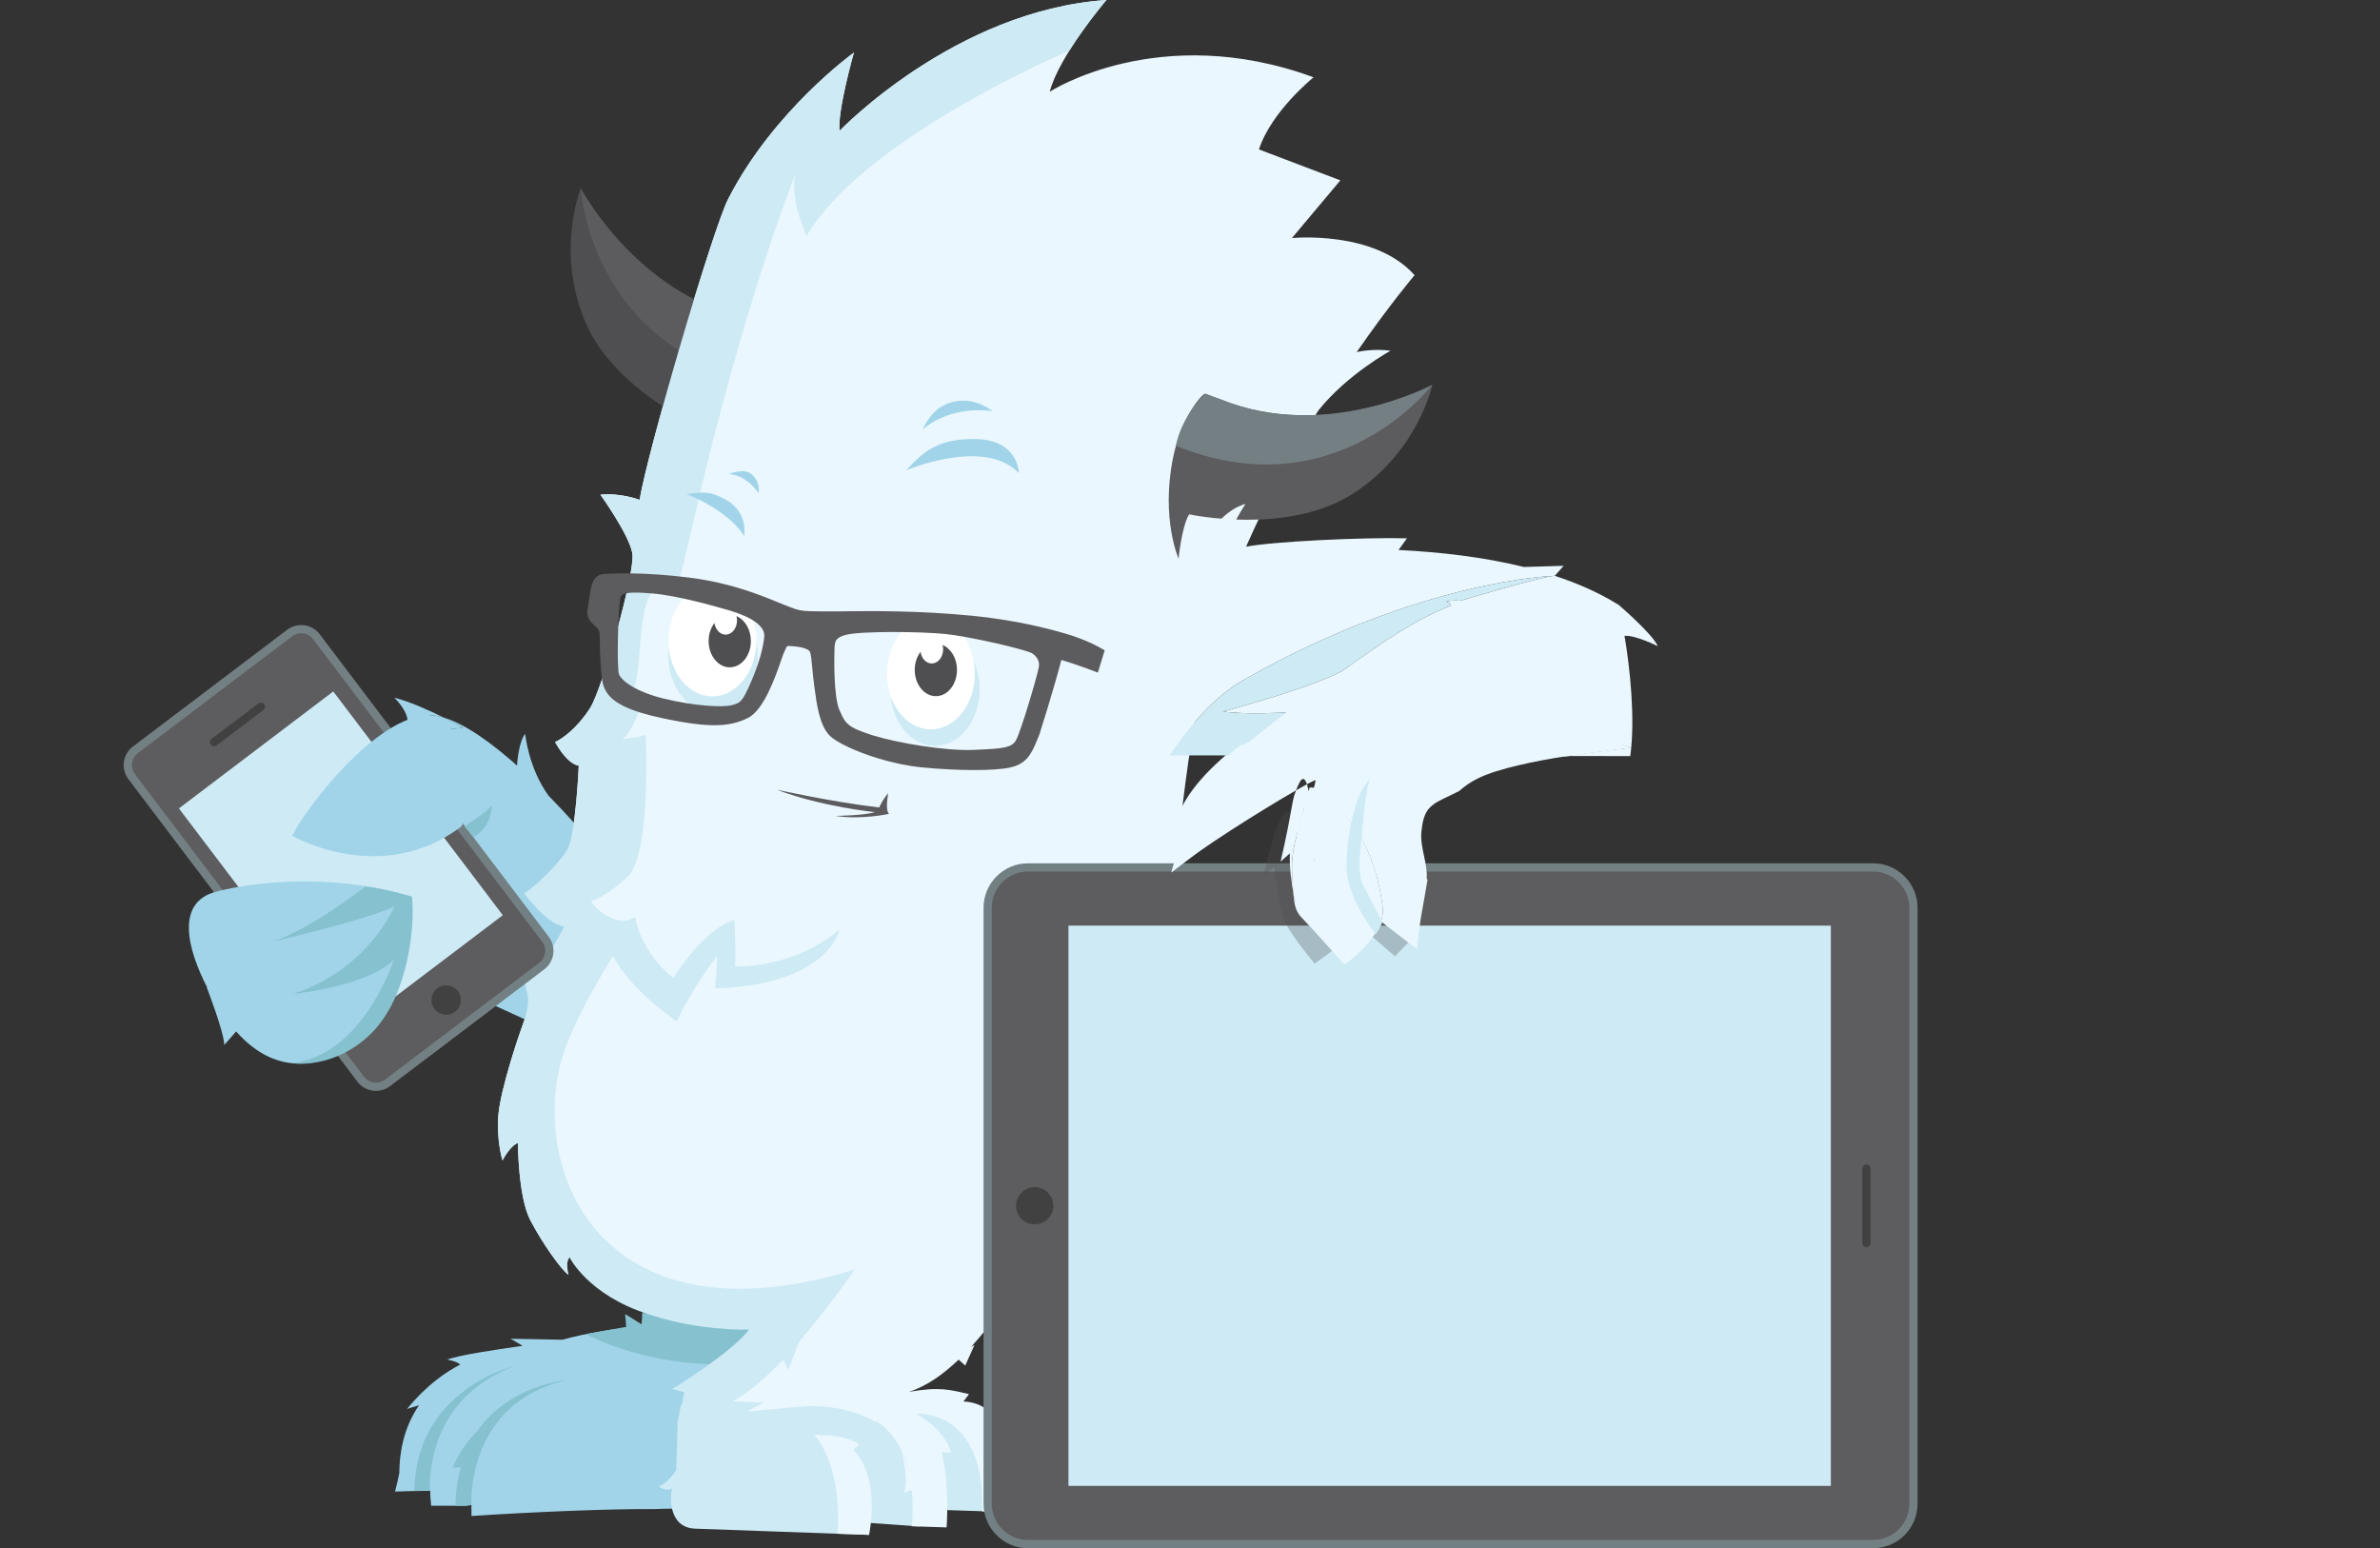 <?xml version="1.0" encoding="utf-8"?>
<!-- Generator: Adobe Illustrator 16.0.0, SVG Export Plug-In . SVG Version: 6.00 Build 0)  -->
<!DOCTYPE svg PUBLIC "-//W3C//DTD SVG 1.1//EN" "http://www.w3.org/Graphics/SVG/1.1/DTD/svg11.dtd">
<svg version="1.1" id="Layer_1" xmlns="http://www.w3.org/2000/svg" xmlns:xlink="http://www.w3.org/1999/xlink" x="0px" y="0px"
	 width="577.349px" height="375.56px" viewBox="0 26 577.349 375.56" enable-background="new 0 26 577.349 375.56"
	 xml:space="preserve">
<rect x="0" y="26" width="577.349" height="375.56" fill="#333333" stroke="none"/>
<style>
.img{transform-origin: center center;animation: zoom 0.3s linear;animation-delay: 1s;animation-fill-mode: forwards;transform:scale(1);opacity:0;} 
#img1{animation-delay: 0.5s;}
#img2{animation-delay: 0.8s;}
#img3{animation-delay: 1.2s;}
@keyframes zoom{from{transform:scale(0);opacity:0;}to{transform:scale(1);opacity:1;}}
#hand{transform:translateY(25px);}
</style>    
    
<g>
	<g id="img1" class="img">
		<path fill="#186B49" d="M40,132.201v13.811v4.353v52.807c0,4.555,2.964,8.285,7.519,8.285h147.4v-87.69H47.52
			C42.964,123.765,40,127.647,40,132.201z M183.977,135.489v64.24H50.942v-64.24H183.977z"/>
		<rect x="51.004" y="130.677" fill="#48A9AA" width="133.034" height="75.023"/>
		<path fill="#114C33" d="M46.667,171.111c0,0.829-0.671,1.5-1.5,1.5l0,0c-0.829,0-1.5-0.671-1.5-1.5v-9c0-0.829,0.671-1.5,1.5-1.5
			l0,0c0.829,0,1.5,0.671,1.5,1.5V171.111z"/>
	</g>
	<g id="img2" class="img">
		<path fill="#0F5438" d="M474.199,358.287c-6.072-6.186-6.3-19.641-6.3-19.641h-27.259h-2.062h-27.257
			c0,0-0.229,13.455-6.299,19.641c-6.072,6.184-15.576,11.622,0.917,11.622c13.162,0,27.42,0,32.639,0c1.32,0,2.062,0,2.062,0
			c7.736,0,21.699,0,32.641,0C489.773,369.909,480.268,364.471,474.199,358.287z"/>
		<path fill="#1C845E" d="M474.199,355.94c-6.072-6.186-6.3-19.641-6.3-19.641h-27.259h-2.062h-27.257
			c0,0-0.229,13.455-6.299,19.641c-6.072,6.186-15.576,11.624,0.917,11.624c13.162,0,27.42,0,32.639,0c1.32,0,2.062,0,2.062,0
			c5.221,0,19.478,0,32.641,0C489.773,367.564,480.268,362.126,474.199,355.94z"/>
		<path opacity="0.8" fill="#0F5438" enable-background="new    " d="M468.141,339.521l-0.24-3.222h-27.259h-2.062h-27.257
			l-0.24,3.222H468.141z"/>
		<path fill="#186B49" d="M568.91,147.932H441.1h-4.353H308.94c-4.554,0-8.285,2.964-8.285,7.519v157.399h276.691V155.452
			C577.347,150.896,573.464,147.932,568.91,147.932z M565.622,301.909H312.381V158.875h253.241V301.909z"/>
		<path fill="#186B49" d="M300.656,327.372c0,4.554,3.729,8.929,8.284,8.929h127.809h4.352h127.811c4.554,0,8.438-4.375,8.438-8.929
			V312.07H300.656V327.372L300.656,327.372z"/>
		<rect x="311.688" y="158.937" fill="#48A9AA" width="254.024" height="143.034"/>
	</g>
	<g id="img3" class="img">
		<path fill="#186B49" d="M0,215.979v13.812v4.353V361.95c0,4.555,2.964,8.285,7.519,8.285h147.4v-162.69H7.52
			C2.964,207.542,0,211.425,0,215.979z M143.977,219.268v139.239H10.942V219.268H143.977L143.977,219.268z"/>
		<rect x="11.004" y="219.177" fill="#48A9AA" width="133.034" height="140.023"/>
		<circle fill="#12442E" cx="72.82" cy="364.331" r="2.5"/>
	</g>
	<g>
        <g id="foundation">
		<path fill="#EAF7FE" d="M329.114,111.397c8.011-11.539,14.036-18.647,14.036-18.647c-9.75-11-29.75-9-29.75-9l11.75-14l-19.75-7.5
			c3-9.25,13.25-17.5,13.25-17.5c-37.5-13.75-64,3.5-64,3.5C256.9,39.5,268.4,26,268.4,26c-36.75,2.5-64.75,31.75-64.75,31.75
			c-0.5-5,3.5-19,3.5-19s-19.5,14-30.5,35.5c-3.77,7.368-19.5,61-21.5,73c0,0-4.5-1.75-9.5-1.25c0,0,7,9.75,7.75,14.25
			s-7.25,32.75-10.25,37.5s-6.75,7.5-8.5,8.25c0,0,2.75,5.25,5.75,5.75c0,0-0.75,16.75-2.75,20.25s-7.75,9-10.5,10.75
			c0,0,6,7,10,7.25c0,0-4,7.75-5.5,9.75S126.4,258,126.4,258s0.766,6.373,1.416,8.584c0.834,2.833-0.416,6.416-1.166,8.416
			s-5.25,15.25-5.75,21.5s1,11,1,11s1.75-3.5,3.75-4.25c0,0,0,13,3,18.75s7.5,12,9.25,13.25c0,0-1-4.5,0.25-6.5
			c0,0,3.158,11.061,18.25,13.25c32.75,4.75,56.25,10.75,94.25-11.25c35.371-20.479,30.5-96,42-144
			c5.343-22.301,16.621-44.166,27.167-61.191c7.054-8.801,17.5-14.475,17.5-14.475C333.747,110.591,330.545,111.099,329.114,111.397
			z"/>
		<path fill="#A1D4E9" d="M95.816,387.816c0.425-1.521,0.782-3.107,1.048-4.479c0.034-4.734,0.905-10.711,4.767-16.451
			c-1.369,0.377-2.887,0.898-2.887,0.898c4.839-5.959,9.73-9.148,12.898-10.765c-0.802-0.831-3.158-1.204-3.158-1.204
			c2.816-1.097,11.262-2.347,18.299-3.355l-2.91-1.712l12.518,0.237c5.827-1.58,12.75-2.782,20.966-3.468
			c-0.624-1.358-1.374-6.271-1.374-6.271c7.803-0.294,19.257,2.395,23,3c1.239,0.022,2.511,4.729,3.793,4.77
			c0,0,19.513-11.041,19.823,8.457c0.233,14.729-0.692,29.646-1.159,36.064c-5.119-0.787-10.305-1.122-15.484-1.243
			c-7.073-0.166-14.176-0.362-21.25-0.346c-2.195,0.006-4.385,0.055-6.572,0.129c-9.901-0.118-30.094,0.752-43.761,1.669
			l-0.022-2.667l-1.311,0.169h-8.453l-0.199-2.434c-0.014-0.462,0.028-0.891-0.015-1.188
			C101.519,387.65,98.669,387.729,95.816,387.816z"/>
		<path fill="#85C1CE" d="M104.298,387.538c-1.259,0.009-2.517,0.051-3.775,0.101c0.298-24.537,23.997-30.166,23.997-30.166
			C103.923,365.43,104.151,384.713,104.298,387.538z"/>
		<path fill="#85C1CE" d="M109.875,382c1.435-4.1,4.881-7.855,6.078-9.08c7.844-11.031,21.302-12.087,21.302-12.087
			c-24.412,5.722-22.903,30.25-22.903,30.25l-1.311,0.167h-2.571c0.099-4,0.578-6.645,1.335-9.335L109.875,382z"/>
		<path fill="#4F4E51" d="M175.016,101.486C152.344,93.5,140.88,71.681,140.88,71.681s-6.263,15.504,1.259,32.771
			c5.307,12.177,18.104,20.23,25.195,23.924C169.352,119.253,171.673,110.199,175.016,101.486z"/>
		<path fill="#5C5B5D" d="M175.016,101.486C152.344,93.5,140.88,71.681,140.88,71.681s1.691,29.573,29.923,42.652
			C172.023,109.991,173.399,105.699,175.016,101.486z"/>
		<g>
			<path fill="#A1D4E9" d="M140.9,227.5c0,0-3.171-3.734-7.821-8.473C128.155,212.268,127.4,204,127.4,204
				c-1.515,1.948-1.905,6.512-1.983,7.705c-5.807-5.167-12.305-10.002-17.726-11.627c2.739,1.344,4.709,2.422,4.709,2.422
				s-4.304,0.626-8.053,0.652l3.303,61.098L128.9,274C128.9,274,148.65,243.25,140.9,227.5z"/>
			<path fill="#A1D4E9" d="M107.691,200.078c-3.588-1.76-8.498-3.977-12.041-4.828c0,0,3.5,3.25,3.25,6.25
				c-0.11,1.321,2.497,1.672,5.447,1.652l-0.197-3.652C105.259,199.5,106.447,199.705,107.691,200.078z"/>
			<path fill="#A1D4E9" d="M107.691,200.078c-1.245-0.373-2.432-0.578-3.541-0.578l0.197,3.652c3.748-0.026,8.053-0.652,8.053-0.652
				S110.43,201.422,107.691,200.078z"/>
		</g>
		<path fill="#CDEAF5" d="M195.65,83.25c13.151-22.222,55.919-41.564,63.758-44.969C263.449,31.812,268.4,26,268.4,26
			c-36.75,2.5-64.75,31.75-64.75,31.75c-0.5-5,3.5-19,3.5-19s-19.5,14-30.5,35.5c-3.77,7.368-19.5,61-21.5,73c0,0-4.5-1.75-9.5-1.25
			c0,0,7,9.75,7.75,14.25s-7.25,32.75-10.25,37.5s-6.75,7.5-8.5,8.25c0,0,2.75,5.25,5.75,5.75c0,0-0.75,16.75-2.75,20.25
			s-7.75,9-10.5,10.75c0,0,5.75,7.75,9.75,8c0,0-3.75,7-5.25,9S126.4,258,126.4,258s0.766,6.373,1.416,8.584
			c0.834,2.833-0.416,6.416-1.166,8.416s-5.25,15.25-5.75,21.5s1,11,1,11s1.75-3.5,3.75-4.25c0,0,0,13,3,18.75s7.5,12,9.25,13.25
			c0,0-1-2.25,0.25-4.25c0,0,4.476,9.104,19,13.75c12.5,4,22.666,5.5,36.166,1.5c9.625-3.125,15.335-12.666,15.335-12.666
			c-62.335,19.666-79.668-22.667-72.668-49.667C139.352,270.926,154.4,249,154.4,249c-7,2-11.083-4.416-11.083-4.416
			s3.334-0.667,9-6s4.333-34.334,4.333-34.334c-2.58,0.86-5.154,0.98-5.826,0.997c-0.116,0.026-0.174,0.003-0.174,0.003
			s0.064-0.001,0.174-0.003c0.522-0.113,2.241-1.192,5.429-9.575c-0.81-0.437-1.592-0.929-2.379-1.45
			c-0.199-0.132-0.328-0.376-0.251-0.618c1.981-6.225,1.225-12.877,2.683-19.199c0.384-1.663,0.917-4.238,2.542-5.212
			c1.647-0.988,3.544-0.568,5.413-0.305c1.206-4.737,2.501-10.089,3.889-16.139c12.5-54.5,25-85,25-85
			C191.15,73.25,195.65,83.25,195.65,83.25z"/>
		<g>
			<g>
				<g>
					<path fill="#5D5C5E" d="M132.33,253.852c1.537,2.031,1.133,4.95-0.897,6.487l-37.441,28.347
						c-2.031,1.537-4.95,1.133-6.487-0.896l-55.571-73.4c-1.537-2.031-1.133-4.949,0.897-6.486l37.441-28.346
						c2.031-1.537,4.95-1.133,6.487,0.897L132.33,253.852z"/>
					<path fill="none" stroke="#738083" stroke-width="2" stroke-miterlimit="10" d="M132.33,253.852
						c1.537,2.031,1.133,4.95-0.897,6.487l-37.441,28.347c-2.031,1.537-4.95,1.133-6.487-0.896l-55.571-73.4
						c-1.537-2.031-1.133-4.949,0.897-6.486l37.441-28.346c2.031-1.537,4.95-1.133,6.487,0.897L132.33,253.852z"/>
				</g>
				
					<rect x="59.267" y="200.896" transform="matrix(-0.797 0.604 -0.604 -0.797 290.554 372.319)" fill="#CDEAF5" width="46.985" height="68.102"/>
				<path fill="#414141" d="M111.068,266.438c1.188,1.568,0.879,3.805-0.69,4.992l0,0c-1.569,1.188-3.804,0.879-4.992-0.689l0,0
					c-1.188-1.569-0.879-3.805,0.69-4.992l0,0C107.646,264.559,109.88,264.868,111.068,266.438L111.068,266.438z"/>
				
					<line fill="none" stroke="#414141" stroke-width="2" stroke-linecap="round" stroke-miterlimit="10" x1="51.93" y1="206.034" x2="63.294" y2="197.431"/>
			</g>
			<g opacity="0.5">
				<g>
					
						<rect x="73.901" y="251.458" transform="matrix(-0.797 0.604 -0.604 -0.797 297.806 411.236)" fill="#E9F7FE" width="11.879" height="8.345"/>
				</g>
				<g>
					
						<rect x="80.843" y="260.645" transform="matrix(-0.797 0.604 -0.604 -0.797 315.805 423.588)" fill="#E9F7FE" width="11.88" height="8.344"/>
				</g>
			</g>
		</g>
		<path fill="#A1D4E9" d="M111.9,226.5c-19.5,14.75-41,2.25-41,2.25c2.75-6,20.25-29.25,33.25-29.25
			C104.15,199.5,123.4,207.25,111.9,226.5z"/>
		<path fill="#A1D4E9" d="M99.9,243.5c-25.25-7.5-47.25-1.25-47.25-1.25c-10.371,2.497-7.019,14.285-2.416,23.244
			c-0.028,0.003-0.058,0-0.084,0.006c0,0,4.25,11,4.25,14l2.88-3.291c5.856,6.625,15.094,11.783,28.62,3.541
			C101.9,270,99.9,243.5,99.9,243.5z"/>
		<ellipse fill="#CDEAF5" cx="226.816" cy="193.205" rx="10.834" ry="13.712"/>
		<ellipse fill="#CDEAF5" cx="172.984" cy="185.08" rx="10.834" ry="13.712"/>
		<ellipse fill="#FFFFFF" cx="225.817" cy="189.417" rx="10.667" ry="13.5"/>
		<ellipse fill="#FFFFFF" cx="172.817" cy="181.417" rx="10.667" ry="13.5"/>
		<path fill="#4F4E51" d="M178.649,175.457c0.085,0.331,0.143,0.677,0.143,1.043c0,1.901-1.239,3.442-2.767,3.442
			c-1.358,0-2.482-1.218-2.717-2.823c-0.871,1.143-1.408,2.682-1.408,4.381c0,3.521,2.294,6.375,5.125,6.375
			s5.125-2.854,5.125-6.375C182.15,178.686,180.684,176.302,178.649,175.457z"/>
		<path fill="#5C5B5D" d="M267.983,183.75c-4.083-2.5-9.083-3.917-9.083-3.917c-4.673-1.416-12.891-3.463-22.977-4.457
			c-13.125-1.29-24.556-1.161-31.385-1.084c-2.039,0.022-3.641,0.042-4.857,0.02l-1.329-0.018c-2.725-0.037-3.745-0.05-5.214-0.495
			c-0.751-0.228-1.629-0.566-2.99-1.114c-0.423-0.17-0.875-0.354-1.358-0.552c-2.426-0.993-5.44-2.229-9.281-3.392
			c-4.173-1.264-8.314-2.138-12.656-2.671c-9.886-1.218-17.014-1.042-20.382-0.828c-0.813,0.052-1.456,0.344-1.964,0.897
			c-0.819,0.888-1.107,2.195-1.357,3.612l-0.675,4.45c-0.196,1.893,1.1,2.954,2.077,3.824c0.7,0.628,0.951,1.345,0.936,2.649
			c-0.002,0.263,0.013,6.462,0.585,10.255c0.495,3.23,2.349,5.83,9.621,8.032c1.369,0.415,2.948,0.812,4.661,1.183
			c12.255,2.652,16.85,2.063,21.028,0.047c3.93-1.896,6.765-10.134,8.125-14.092c0.193-0.557,0.477-1.379,0.547-1.52
			c0.184-0.35,0.326-0.685,0.465-1.025c0.364-0.884,0.365-0.884,1.321-0.833c1.268,0.073,2.325,0.235,3.144,0.482
			c1.181,0.359,1.435,0.771,1.486,0.887c0.277,0.66,0.445,2.475,0.607,4.233c0.113,1.224,0.23,2.487,0.401,3.698l0.141,1.046
			c0.467,3.546,1.172,8.906,3.627,11.363c1.688,1.69,6.433,3.917,11.807,5.546c3.623,1.096,7.256,1.844,10.507,2.164
			c8.747,0.856,17.541,0.881,21.386,0.057c3.912-0.836,5.181-3.018,6.702-6.828c0.206-0.517,0.394-0.991,0.594-1.478l0.073-0.308
			c0,0,3.139-9.796,5.15-17.485c4.41,1.278,8.851,3.068,8.851,3.068L267.983,183.75z M185.402,180.435
			c-0.324,3.155-1.363,6.687-3.269,11.119c-2.074,4.812-2.652,4.97-4.569,5.489c-2.291,0.622-9.248,0.198-16.495-1.568
			c-6.878-1.683-10.172-4.282-10.883-5.845c-0.611-1.351-0.265-15.73,0.293-18.499c0.114-0.574,0.282-0.721,0.354-0.785
			c0.916-0.811,4.214-0.657,7.319-0.4c6.044,0.498,14.494,2.905,17.675,3.809l0.557,0.157c0.263,0.075,0.519,0.15,0.77,0.226
			C182.711,175.824,185.643,178.058,185.402,180.435z M252,187.835c-0.536,2.69-4.181,15.064-5.501,17.663
			c-0.977,1.922-3.341,2.116-10.035,2.395l-0.454,0.02c-6.557,0.265-17.925-1.608-24.027-3.458c-0.264-0.08-0.517-0.158-0.758-0.237
			c-5.637-1.848-6.183-2.695-7.592-5.973c-1.453-3.392-1.264-12.679-1.21-14.507l0.002-0.094c0.055-1.932,0.084-2.9,2.688-3.625
			c3.501-0.977,18.37-0.842,24.376-0.212c4.742,0.501,14.628,2.66,19.095,4.014c0.699,0.212,1.214,0.39,1.529,0.525
			C250.615,184.56,252.408,185.792,252,187.835z"/>
		<path fill="#4F4E51" d="M228.649,182.457c0.085,0.331,0.143,0.677,0.143,1.043c0,1.901-1.239,3.442-2.767,3.442
			c-1.358,0-2.482-1.218-2.717-2.823c-0.871,1.143-1.408,2.682-1.408,4.381c0,3.521,2.294,6.375,5.125,6.375
			s5.125-2.854,5.125-6.375C232.15,185.686,230.684,183.302,228.649,182.457z"/>
		<path fill="#A1D4E9" d="M219.817,140.084c0,0,18.958-8.084,27.333,0.666c0,0,0-8.666-11.685-8.238
			C227.317,132.584,223.817,135.75,219.817,140.084z"/>
		<path fill="#A1D4E9" d="M223.775,130.25c0,0,6.125-6,17-4.5c0,0-4.275-3.637-9.625-2.25
			C227.775,124.375,225.525,126.5,223.775,130.25z"/>
		<path fill="#A1D4E9" d="M166.525,145.875c0,0,9.75,3.5,14,10.125c0,0,1.062-5.705-4.375-8.75
			C171.983,144.916,170.15,145.416,166.525,145.875z"/>
		<path fill="#A1D4E9" d="M184.025,145.625c0,0-2.75-4.375-7.25-4.625c0,0,3.708-1.564,5.5,0
			C183.083,141.705,184.4,143.125,184.025,145.625z"/>
		<path fill="#5C5B5D" d="M188.483,217.583c-0.468-0.177,12.167,2.792,24.792,4.292c0,0,1.042-2.292,2.208-3.458
			c0,0-0.833,4,0.167,5c0,0-6.667,1.5-13,0.5c0,0,7.083-0.084,9.583-0.917C212.233,223,199.525,221.75,188.483,217.583z"/>
		<path fill="#5C5B5D" d="M292.383,121.506c0.879,0.36,3.736,1.379,3.736,1.379c25.517,10.39,51.35-3.549,51.35-3.549
			s-3.467,16.358-19.352,26.479c-15.889,10.119-39.658,4.945-39.658,4.945c-1.809,2.99-2.559,10.74-2.559,10.74
			s-4.283-9.643-1.367-24.295C286.573,126.938,291.838,121.283,292.383,121.506"/>
		<path fill="#747F83" d="M292.383,121.506c0.85,0.334,3.736,1.379,3.736,1.379c25.517,10.39,51.35-3.549,51.35-3.549
			s-23.257,30.611-62.202,14.813C285.267,134.149,286.26,127.4,292.383,121.506"/>
		<path fill="#CDEAF5" d="M138.037,250c0,0,9.783,1.75,15.986-1.5c0,0,1.432,8.5,9.305,14.75c0,0,7.635-12.25,14.793-14
			c0,0,0.435,6.167,0.197,11.167c0,0,13.642,0.833,25.333-8.917c0,0-2.667,13.416-30.167,14.25c0,0,0.62-6.541,0.461-7.875
			c0,0-5.858,7.5-9.795,15.875c0,0-14.065-9.5-16.57-18.75c0,0-1.193,1.5-11.93-0.25L138.037,250z"/>
		<path fill="#85C1CE" d="M88.65,241.084c0,0-13.334,10.333-22.5,13.333c0,0,22.333-5.167,29.5-8.5c0,0-6.167,15.167-24.5,21.167
			c0,0,17.333-1.667,24.333-8.167c0,0-7.333,23-24.666,25c0,0,10.166,1.666,19.166-7.167s10.833-26.5,9.917-33.25
			C99.9,243.5,92.983,241.418,88.65,241.084z"/>
		<path fill="#85C1CE" d="M112.65,226.417c0,0,4.499-2.666,6.666-4.999c0,0,0.167,5-4.499,7.666L112.65,226.417z"/>
		<path fill="#EAF7FE" d="M343.817,282.25c2.472-2.135,4.861-1.031,4-10.5c-0.667-7.333-6.5-16.333-6.5-16.333"/>
		<polygon fill="#EAF7FE" points="291.807,240.516 287.025,242.484 292.65,244.734 		"/>
		<path fill="#EAF7FE" d="M346.9,247c0,0,11.923-2.385,15.5-9.837"/>
		<path fill="#85C1CE" d="M142.15,349.625c0,0,16.25,9.125,39.564,7.021l-0.314-8.063c0,0-13.25,0.251-25.584-4.25l-0.166,2.915
			l-4-2.5l0.25,3.125L142.15,349.625z"/>
		<path fill="#CDEAF5" d="M234.217,366.468l-2.967-0.063c-10.951-0.526-18.287-2.015-29.252-1.515
			c-6.995,0.317-14.577,0.636-22.036,1.011c4.096-3.035,5.817-5.437,9.62-9.72l1.568,2.692c1.28-1.792,3.886-7.069,5.15-9.479
			c6.609-8.133,11.35-15.479,11.35-15.479l-17,6c-0.783,2.22-2.25,4.45-4.093,6.605c-0.133,0.316-0.255,0.653-0.373,1
			c-1.486-1.987-3.422-3.722-3.867-0.938c-0.07,0.435-0.13,0.894-0.185,1.356c-3.527,5.338-17.66,14.138-17.66,14.138
			c-0.938,0.542-1.489,0.839-1.489,0.839l3,0.834l-0.579,2.993c-0.086,0.006-0.175,0.011-0.26,0.017
			c-0.194,1.429-0.46,2.849-0.795,4.258c0.012,0.73-0.002,1.19-0.002,1.19l-0.311,10.397c-0.853,1.271-2.529,3.452-4.244,3.92
			c0,0,1.644,1.493,3.263,0.5l-0.244,1.098c0,0-1.117,8.447,5.854,8.695l19.429,0.694c1.132,0.039,1.814,0.065,1.814,0.065
			l20.911,0.747l0.17-2.898l11.962,0.849l2.006-4.118l18.089,0.6C245.701,374.079,240.763,367.428,234.217,366.468z"/>
		<path fill="#EAF7FE" d="M245.664,386.061c-0.046-1.78-0.181-3.771-0.478-5.788l1.463,0.685c-0.588-3.845-3.121-7.504-3.461-7.979
			c-1.747-3.885-4.655-6.836-9.466-7.006l1.341-1.797c-4.615-1.037-6.951-1.867-14.611-0.537c4.249-1.328,8.354-4.25,12.101-7.823
			l1.598,1.438l2.25-5l-0.842,0.486c2.601-2.849,4.976-5.908,7.029-8.82L244.9,347c2-3.5,5.75-16.25,5.75-16.25l-28.187,9.26
			c-0.689,0.972-1.608,2.006-2.706,3.086l-11.273-10.845c0,0-6.444,9.694-14.332,18.875c-0.844,0.981-2.001,5.374-3.001,7.124
			c-0.625-1.25-0.899-2.768-1.568-2.068c-4.054,4.234-8.228,7.884-11.932,9.735l7.601,0.292c-2.484,1.383-4.026,2.202-4.026,2.202
			s0.997-0.093,12.615-1.16c11.618-1.067,18.589,3.767,18.589,3.767l0.042-0.314c0.874,0.484,3.888,2.385,6.175,7.109
			c0.283,1.11,1.941,7.959,0.545,10.311l2.006-0.647c0.248,2.554,0.273,5.448-0.03,8.763l8.461,0.273c0,0,0.828-10.168-1.206-18.266
			l2.297,0.107c-1.111-3.963-4.464-6.797-6.62-8.27c-0.578-0.482-1.207-0.887-1.906-1.162c0,0,16.947-1.356,16.028,23.696
			l2.94,0.104l7.457,0.513c-0.194-0.404-0.363-0.813-0.493-1.234C246.849,390.225,245.937,387.148,245.664,386.061z
			 M218.721,377.934c0.563,1.188,1.08,2.543,1.504,4.097L218.721,377.934z"/>
		<path fill="#EAF7FE" d="M206.976,377.691l1.475-1.25c-2.604-2.032-6.819-2.295-9.031-2.278c-0.631-0.089-1.283-0.155-1.98-0.181
			c0,0,6.849,6.575,5.747,24.07l7.634,0.272C210.82,398.327,213.823,384.512,206.976,377.691z"/>
        
</g>    
        
		<g id="tab">
			<g>
				<g>
					<g>
						<path fill="#5D5C5E" d="M464.17,390.788c0,5.374-4.396,9.771-9.771,9.771H249.363c-5.374,0-9.772-4.396-9.772-9.771V246.189
							c0-5.375,4.397-9.772,9.772-9.772h205.036c5.374,0,9.771,4.397,9.771,9.772L464.17,390.788L464.17,390.788z"/>
						<path fill="none" stroke="#738083" stroke-width="2" stroke-miterlimit="10" d="M464.17,390.788
							c0,5.374-4.396,9.771-9.771,9.771H249.363c-5.374,0-9.772-4.396-9.772-9.771V246.189c0-5.375,4.397-9.772,9.772-9.772h205.036
							c5.374,0,9.771,4.397,9.771,9.772L464.17,390.788L464.17,390.788z"/>
					</g>
					<rect x="259.186" y="250.536" fill="#CDEAF5" width="184.945" height="135.905"/>
				</g>
				<path fill="#414141" d="M255.51,318.489c0,2.491-2.021,4.512-4.512,4.512l0,0c-2.492,0-4.512-2.021-4.512-4.512l0,0
					c0-2.492,2.02-4.514,4.512-4.514l0,0C253.489,313.977,255.51,315.997,255.51,318.489L255.51,318.489z"/>
				
					<line fill="none" stroke="#414141" stroke-width="2" stroke-linecap="round" stroke-miterlimit="10" x1="452.763" y1="309.465" x2="452.763" y2="327.512"/>
			</g>
		</g>
		<g id="hand">
	<path fill="#EAF7FE" d="M302.104,190.708c42.546-24.125,75.055-25.028,75.055-25.028l2.157-2.429l-9.633,0.283
		c-9.83-2.419-20.362-3.623-30.425-4.122l2.058-2.829c-10.896-0.287-33.073,0.815-39.106,2.056l0.939-4.139l-5.25,3.25
		c0-3.25,4.25-9.5,4.25-9.5c-6,1.5-10.5,9.5-10.5,9.5l-1.25,4.75l0.43-0.094l-7.18,46.844h0.053
		C288.643,202.092,294.526,194.875,302.104,190.708z M300.825,160.234c0.008,0.018,0.016,0.034,0.022,0.052
		c-0.14,0.012-0.287,0.023-0.425,0.035L300.825,160.234z"/>
	<g>
		<path opacity="0.3" fill="#4F4E51" enable-background="new    " d="M342.9,253.25l-4.5,4.75l-7.75-6.75l-11.75,8.5
			c0,0-5.25-6.25-7-9.75s-2.75-13.75-2.75-13.75l-2.75,2.25c3.271-12.32,3.158-12.103,5.25-15.5C311.65,223,341.9,217,342.9,253.25z
			"/>
		<path fill="#EAF7FE" d="M312.006,198.823c0,0-26.605,14.928-27.105,29.428c0,4,0.248,8.26-0.751,9.379L311.9,216.5
			L312.006,198.823z"/>
		<path fill="#EAF7FE" d="M394.15,180.25c2.501-0.25,8.001,2.5,8.001,2.5c-1.25-3-9.751-10.25-9.751-10.25s-0.004,0.033-0.006,0.072
			c-4.569-2.83-9.733-5.087-15.235-6.894c-3.332,0.166-22.925,6.069-22.925,6.069c-1.667-0.25-3.417,0.168-3.417,0.168
			c1.5,0.5,1.084,1,1.084,1c-9.288,3.744-16.072,8.588-26.38,15.893c-8.298,4.391-28.87,9.773-28.87,9.773
			c5.5,0.834,15.355,0.24,15.355,0.24c-3.961,3.054-7.266,5.703-9.559,7.57c9.014-2.133,57.871-12.639,93.174,1.014
			c0,0-7.172,0.675-15.479,1.982l15.341,0.027c1.248-9.201-0.107-21.642-1.402-29.174
			C394.105,180.243,394.125,180.252,394.15,180.25z"/>
		<path fill="#EAF7FE" d="M298.985,209.25h-0.96c-9.207,9.268-13.874,28.379-13.874,28.379c6.331-5.399,22.226-15.305,30.238-19.907
			c0.201-0.516,0.446-1.068,0.761-1.722c0.777-1.613,1.396-1.242,1.889,0.237c1.228-0.663,1.993-1.027,2.113-0.987
			c-0.11,0.756-0.29,1.457-0.51,2.119c3.016,1.615,14.378,8.94,16.758,28.631c0.144,1.191-0.025,2.375-0.398,3.522
			c2.606,2.063,5.531,4.297,8.817,6.728c0.266-5.566,1.6-11.324,2.473-16.832c-0.119-0.088-0.199-0.224-0.188-0.418
			c0.207-3.806-1.723-7.613-1.277-11.4c0.215-1.844,0.531-4.049,1.836-5.496c1.348-1.492,3.213-2.199,4.979-3.074
			c0.774-0.385,1.553-0.766,2.329-1.145c1.375-1.225,2.926-2.281,4.681-3.135c4.797-2.33,13.649-4.127,21.49-5.361l-75.468-1.567
			L298.985,209.25z"/>
		<path fill="#CDEAF5" d="M302.448,206.393c2.293-1.867,5.598-4.517,9.559-7.57c0,0-9.855,0.594-15.355-0.24
			c0,0,20.572-5.383,28.87-9.773c10.308-7.305,17.092-12.148,26.38-15.893c0,0,0.416-0.5-1.084-1c0,0,1.75-0.418,3.417-0.168
			c0,0,19.593-5.903,22.925-6.069c0,0-32.509,0.903-75.055,25.028c-7.578,4.168-13.461,11.385-18.402,18.543h14.323
			c0.939-0.945,1.926-1.79,2.96-2.5C300.985,206.75,301.496,206.618,302.448,206.393z"/>
		<path fill="#EAF7FE" d="M315.244,226.065c0.078-1.321,0.507-2.497,1.057-3.663c0.364-1.24,0.773-2.619,1.228-4.149
			c-0.147-0.794-0.31-1.477-0.489-2.015c-0.729,0.394-1.625,0.896-2.649,1.484c-1.182,3.025-0.816,4.707-3.739,17.278l2.25-2
			c-0.161,3.23,0.406,7.181,0.829,9.579c-0.027-0.344-0.054-0.694-0.079-1.079C313.262,234.913,313.126,233.597,315.244,226.065z"/>
		<g>
			<path fill="#EAF7FE" d="M302.448,206.121c-2.195,2.004-3.463,3.205-3.463,3.205l24.473,1.091l56.685-0.936
				c8.454-1.28,15.567-2.059,15.567-2.059C360.407,192.111,311.461,203.729,302.448,206.121z"/>
			<path fill="#EAF7FE" d="M318.833,234.531c0.049,1.512,0.066,2.47,0.066,2.47l-4.75,7.75c0,0-0.188-0.855-0.421-2.171
				c0.238,3.017,0.601,4.601,2.171,6.171c1.75,1.75,10.25,11.25,10.25,11.25s6.999-4.777,8.852-10.478
				C326.774,243.014,321.755,238.237,318.833,234.531z"/>
			<path fill="#EAF7FE" d="M335.4,246c-2.38-19.69-13.663-27.346-16.758-28.631c-0.547,0.723-1.114,1.39-0.899,2.171
				c0.676,4.56,0.975,11.369,1.091,14.99c1.841,4.874,6.966,9.499,16.168,14.992C335.375,248.375,335.543,247.192,335.4,246z"/>
			<path fill="#EAF7FE" d="M319.737,238.092c0,0-0.469-1.844-0.903-3.562c-2.875-3.648-3.721-6.261-3.59-8.466
				c-2.117,7.532-1.981,8.848-1.594,15.436c0.025,0.385,0.052,0.735,0.079,1.079c0.232,1.315,0.421,2.171,0.421,2.171
				L319.737,238.092z"/>
			<path fill="#EAF7FE" d="M315.244,226.065c-0.976,1.621-1.155,5.121,3.59,8.466c1.716-0.251,10.091-17.161-1.091-17.53
				c-0.48,0.994-1.442,4.134-1.442,5.401C315.465,223.697,315.132,224.967,315.244,226.065z"/>
		</g>
		<path fill="#CDEAF5" d="M329.9,233.25c0.575-4.791,0.886-13.242,2.366-18.283c-0.729,0.939-1.409,1.908-2.032,2.908
			c-2.053,4.447-3.315,10.715-3.584,17.125c-0.5,8.5,7.125,17.625,7.125,17.625s1.042-1.541,1.542-2.875L331.4,242
			C331.4,242,329.15,239.5,329.9,233.25z"/>
	</g>
</g>
	</g>
</g>
</svg>
